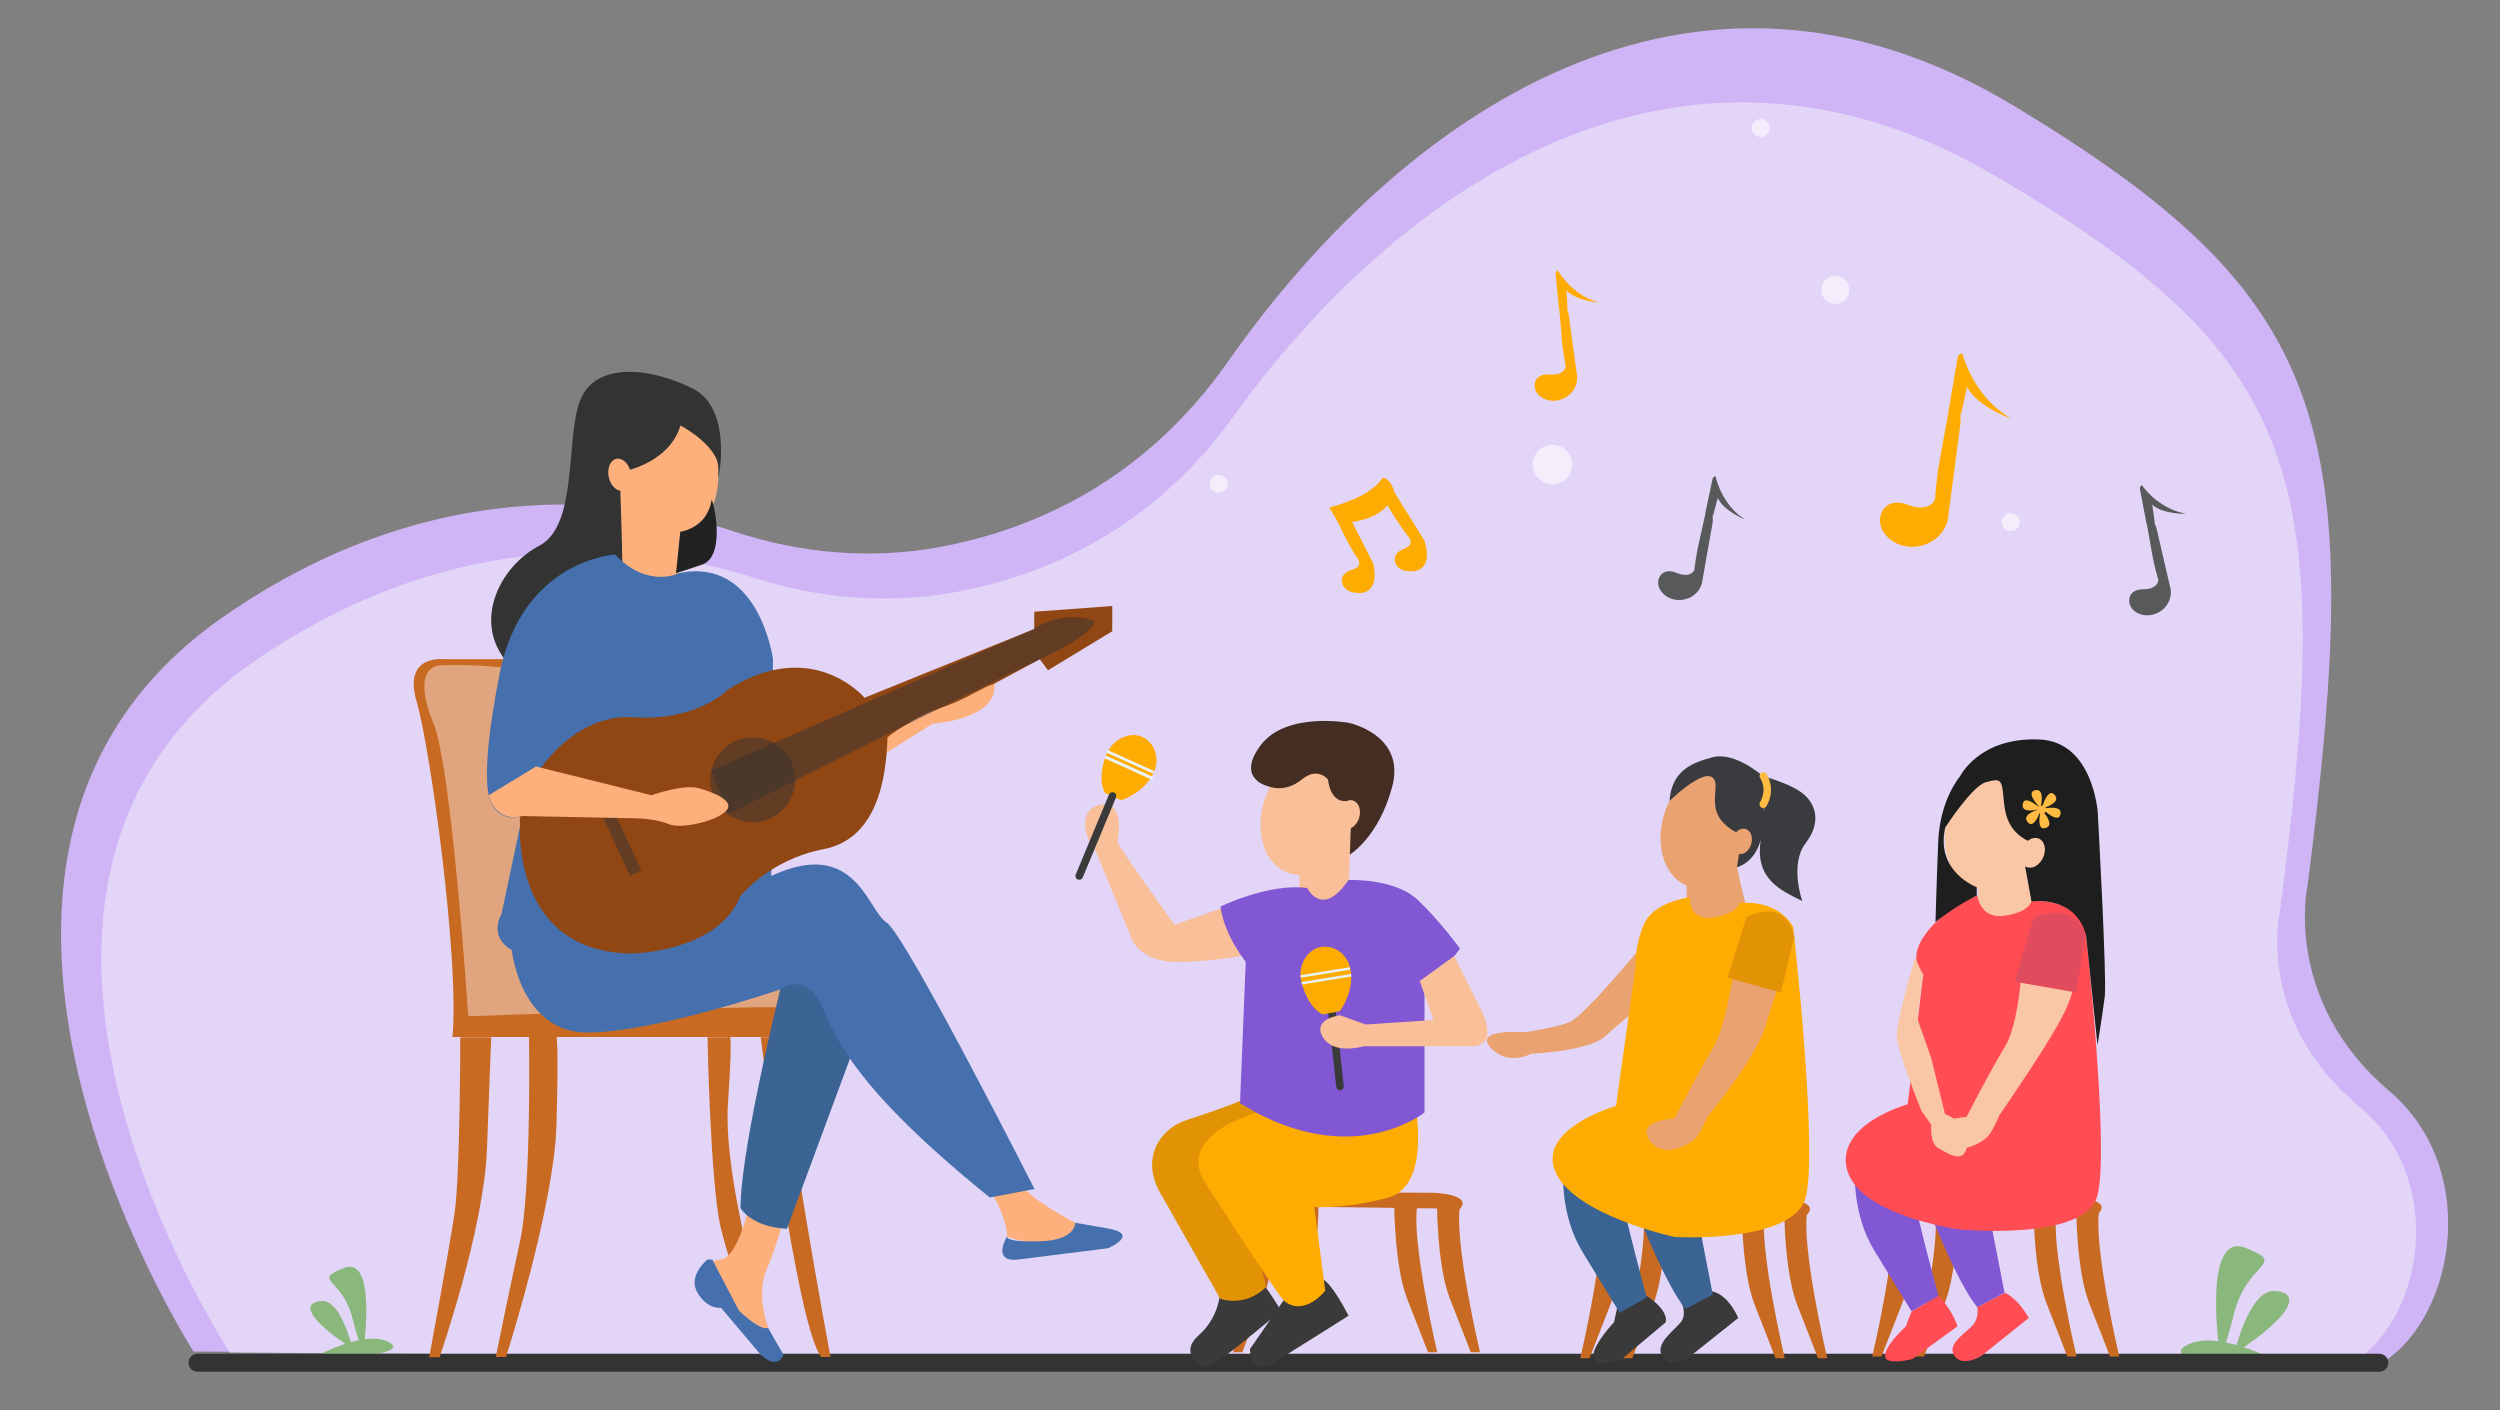 <svg version="1.1" id="Layer_1" xmlns="http://www.w3.org/2000/svg" x="0" y="0" viewBox="0 0 1000 564.1" style="enable-background:new 0 0 1000 564.1" xml:space="preserve"><rect x="0" y="0" width="1000" height="564.1" fill="#808080" stroke="none"/><style>.st2{fill:#8ab77c}.st3{fill:#feac02}.st4{fill:#58595b}.st5{fill:#333}.st6{fill:#c96a23}.st7{fill:#3a3a3a}.st8{fill:#eaa271}.st9{fill:#3b6393}.st12{fill:#e29205}.st13{fill:#ff4d53}.st14{fill:#f9c7a5}.st15{fill:#8157d3}.st19{fill:#f9bf98}.st21{fill:#eaf3fa}.st22{fill:#fdb07c}.st23{fill:#4570ad}.st27{opacity:.49;fill:#333}.st28{opacity:.58;fill:#fff}</style><path d="M77.4 540.6S-49.1 343.5 88.8 247.1c88.3-61.8 169.7-46.2 204.8-34.5 26.6 8.8 54.8 11.3 82.3 6.2 36.3-6.7 81.2-25.5 115.4-74.3C559.8 46.9 675.9-36.1 806 42.6c125.2 75.7 141.1 125.5 117 311.8 0 0-10.1 45.6 32.6 81.9 38.3 32.5 25.5 94.7-5.7 110.5l-872.5-6.2z" style="fill:#cfb5f6"/><path d="M91.9 541s-122.6-186.2 11-277.3c85.7-58.4 164.6-43.6 198.6-32.6 25.8 8.3 53.2 10.6 79.8 5.9 35.2-6.3 78.7-24.1 111.9-70.2 66.4-92.2 179-170.6 305.2-96.3C919.9 142 935.2 189 911.9 365c0 0-9.8 43.1 31.6 77.4 37.1 30.7 24.8 89.5-5.5 104.4L91.9 541z" style="fill:#e2d5f8"/><path class="st2" d="M124.6 543.4s40.9-.6 31.2-6.4c-9.8-5.7-31.2 6.4-31.2 6.4z"/><path class="st2" d="M145.5 539.1s5.2-37.1-7.9-31.9c-13.1 5.2-.7 4 3.3 19.8s4.6 12.1 4.6 12.1zM141 539.5s-4.4-19.5-12.3-19.1c-7.9.4-6.4 6.9 12.3 19.1zM915.1 546.6s-53.7-.8-40.8-8.3c12.8-7.7 40.8 8.3 40.8 8.3z"/><path class="st2" d="M887.8 541s-6.9-48.6 10.3-41.9c17.2 6.8.9 5.2-4.4 26-5.2 20.7-5.9 15.9-5.9 15.9zM893.7 541.5s5.8-25.6 16.1-25.1 8.4 9-16.1 25.1z"/><path class="st3" d="M531.7 203s16.2-3.7 21.4-11.9c0 0 3.2 0 4.7 6 0 0-2 10.5-19 11.9h-3.5l-3.6-6z"/><path class="st3" d="m553.7 200 2.8 4.6c2.1 3.5 4.3 6.9 6.9 10.1 1.1 1.4 1.8 3.4-1.8 4.8-6 2.3-3.8 7.8 0 8.7 6.4 1.5 11.4-1.8 8.2-11.9l-12-19.3-4.1 3zM534.6 207.8l2.4 4.9c1.8 3.7 3.7 7.3 6 10.6 1 1.5 1.5 3.5-2.2 4.6-6.2 1.8-4.5 7.4-.7 8.7 6.3 2.1 11.5-.9 9.2-11.2L539 205.2l-4.4 2.6zM626.8 123.3h.2l-.4-7.1c4 4.2 13 4.8 13 4.8l-3-1c-9.1-3.8-13.5-11.9-13.5-11.9l-.7.7v.1l-.2.2 1.4 14.4h.1l.8 9.2c.3 4.4.8 8.9 1.7 13.3.4 1.9-1.9 4.2-6.1 3.8-7-.7-7.6 5.7-4.3 8.5 5.5 4.7 15.1.7 15.1-7.4l-3.4-25-.7-2.6z"/><path class="st4" d="m685.1 205.9.2.1 1.8-6.8c2.5 5.3 10.9 8.6 10.9 8.6l-2.6-1.9c-7.5-6.4-9.2-15.5-9.2-15.5l-.8.5v.1l-.3.2-3 14.1h.1l-2 9c-1 4.3-1.9 8.7-2.4 13.2-.2 2-3.1 3.4-7 1.7-6.5-2.8-9 3.2-6.7 6.8 3.8 6.1 14.1 5.2 16.6-2.4l4.4-24.8v-2.9zM861.7 208.9h.2l-1-7c4.4 3.9 13.4 3.6 13.4 3.6l-3.1-.8c-9.4-3-14.5-10.7-14.5-10.7l-.6.8v.1l-.2.3 2.7 14.2h.1l1.6 9c.7 4.4 1.6 8.8 2.9 13 .6 1.9-1.5 4.4-5.7 4.3-7.1-.1-7 6.4-3.5 8.9 5.9 4.2 15.1-.7 14.3-8.7l-5.7-24.6-.9-2.4z"/><path class="st3" d="m784.2 165.4.3.1 2.3-10.7c4.3 8 17.5 12.6 17.5 12.6l-4.1-2.8c-12-9.4-15.3-23.4-15.3-23.4l-1.3.8v-.1.1l-.4.3-3.8 22.1h.1l-2.6 14c-1.3 6.8-2.4 13.6-2.8 20.5-.2 3.1-4.6 5.5-10.7 3.1-10.2-4-13.7 5.5-9.9 11 6.3 9.2 22.3 7.1 25.6-4.9l5.1-38.8v-3.9z"/><path class="st5" d="M951.7 548.7H79c-2 0-3.6-1.6-3.6-3.6s1.6-3.6 3.6-3.6h872.7c2 0 3.6 1.6 3.6 3.6s-1.6 3.6-3.6 3.6z"/><g><path class="st6" d="M713.7 484s0 24.8 5.2 38 8.3 21.3 8.3 21.3h3.7s-10.7-45.3-7.9-59.2l-9.3-.1zM696.7 484s0 24.8 5.2 38 8.3 21.3 8.3 21.3h3.7s-10.7-45.3-7.9-59.2l-9.3-.1zM649.3 484s0 24.8-5.2 38-8.3 21.3-8.3 21.3h-3.7s10.7-45.3 7.9-59.2l9.3-.1zM666.4 484s0 24.8-5.2 38-8.3 21.3-8.3 21.3h-3.7s10.7-45.3 7.9-59.2l9.3-.1z"/><path class="st6" d="m722.9 485.8-83.5-1.1s.3-5 7-5.3c6.7-.3 66 0 66 0s15.7.6 10.5 6.4z"/><path class="st7" d="M655.7 516.5s11.8 6.2 10.6 12.4l-18 15.1s-11 3.4-11-1.5 8.3-13.6 8.3-13.6l1.2-5.4 8.9-7zM672.3 520.2s2.8 5.2 0 8.7c-2.8 3.5-10.7 8.7-7.3 13.9 3.4 5.2 10.7 0 10.7 0l19.6-15.6s-5-12.5-14.1-10.7l-8.9 3.7z"/><path class="st8" d="M657.8 377.1s-24 29.4-30.1 31.8c-6.1 2.4-18 4-18 4s-20.5-1.6-13.5 6.1c7 7.7 16.2 2.5 16.2 2.5s22.9-.9 29.7-7c6.7-6.2 13.8-11.6 13.8-11.6l1.9-25.8z"/><ellipse transform="rotate(-73.123 683.001 331.046)" class="st8" cx="682.9" cy="331" rx="24.6" ry="18.1"/><path class="st8" d="M674.3 351.9s.9 4.4 0 10.7c-.9 6.3 2.3 11.4 18.8 5.9l5.5-5.9s-1.6-4.9-3.8-15.8l-20.5 5.1z"/><path class="st9" d="M625.3 468.8s-1.3 17.1 7.6 31.8 15 24.5 15 24.5l10.8-6.1s-9-33.1-9-36.6l-24.4-13.6zM655.8 486.9s10.4 26.9 18.4 36.7l10.9-5.8-5.1-26.3-24.2-4.6z"/><path d="M667.8 320.4s13.2-13 17.3-9.3c4.1 3.7-5.6 15.3 11.6 22.9l-1.9 12.9s7-1.6 9.5-11c2.5-9.5.9-14.1.9-14.1s1.6-2.2-.9 14.1c-2.5 15.9 8.2 20.3 16.6 24.5 0 0-5.2-14.7 1.4-23.2 6.6-8.6 3.8-16.2-1.7-20.2s-15.4-6.5-15.4-6.5-11.1-10-20.2-7.6-16.3 5.8-17.2 17.5z" style="fill:#3a3b3f"/><path d="M705.3 310.4s3.6 4.9 0 11.3" style="fill:none;stroke:#ffbb42;stroke-width:3;stroke-linecap:round;stroke-miterlimit:10"/><ellipse transform="rotate(-73.123 696.76 336.498)" class="st8" cx="696.7" cy="336.5" rx="5.2" ry="3.9"/><path class="st3" d="M676 358.9s-14.4 1.7-18.3 10.6c-4 8.9-3.5 17.4-3.5 17.4l-7.8 55.5s-31.8 9-24.2 26.4c7.6 17.4 47.7 26 47.7 26s47.1 2.7 52.3-15.6c5.2-18.3-4.9-108.3-4.9-108.3s-4.9-10.9-21.4-9.7c0 0-.8 4.3-10.7 5.8-9.9 1.5-9.2-8.1-9.2-8.1z"/><path class="st8" d="M693.4 389.6s-3.4 22.1-8.3 29.8c-4.9 7.8-15.3 28-15.3 28s-15.3.6-10.1 8.6c5.2 7.9 16.5 2 19-1.3 2.4-3.3 4.2-7.9 4.2-7.9s19-22.9 23-35.5c4-12.5 5.5-17.5 5.5-17.5l-18-4.2z"/><path class="st12" d="m691 391.1 21.4 5.9 5.3-22.3s-2.2-15.8-19.1-7.9l-7.6 24.3z"/></g><g><path class="st6" d="M830.5 483.3s0 24.8 5.2 38 8.3 21.3 8.3 21.3h3.7s-10.7-45.3-7.9-59.2l-9.3-.1zM813.4 483.3s0 24.8 5.2 38 8.3 21.3 8.3 21.3h3.7s-10.7-45.3-7.9-59.2l-9.3-.1zM766.1 483.3s0 24.8-5.2 38-8.3 21.3-8.3 21.3h-3.7s10.7-45.3 7.9-59.2l9.3-.1zM783.1 483.3s0 24.8-5.2 38-8.3 21.3-8.3 21.3H766s10.7-45.3 7.9-59.2l9.2-.1z"/><path class="st6" d="m839.6 485.2-83.5-1.1s.3-5 7-5.3c6.7-.3 66 0 66 0s15.7.6 10.5 6.4z"/><path class="st13" d="M775.4 518.3s5.5 5.6 7.6 12.2l-18 13.1s-11 2.9-11-1.3 8.3-11.7 8.3-11.7l2.3-6 10.8-6.3zM790.9 522.9s.9 4.1-1.8 7.2c-2.8 3.1-10.7 7.7-7.3 12.3 3.4 4.6 10.7 0 10.7 0l19-15.2s-3.9-7.5-9.6-10.1l-11 5.8z"/><ellipse transform="rotate(-73.123 796.652 331.043)" class="st14" cx="796.6" cy="331" rx="24.6" ry="18.1"/><path class="st14" d="M791 349.6s.8 4.8 0 11.7c-.8 6.9 2.1 12.4 17 6.4l5-6.4s-1.5-5.4-3.4-17.2l-18.6 5.5z"/><path class="st15" d="M742 468.2s-1.3 17.1 7.6 31.8 15 24.5 15 24.5l10.8-6.1s-9-33.1-9-36.6L742 468.2zM772.5 486.2s10.4 26.9 18.4 36.7l10.9-5.8-5.1-26.3-24.2-4.6z"/><path class="st13" d="M790.9 358.2s-9.6 3.8-16.5 10.6c-14 13.8-5.1 20.8-5.1 20.8l-6.2 52.1s-29.3 8.1-24.2 26.4c5 18 44.2 23.6 44.2 23.6s50.6 5.1 55.8-13.2c5.2-18.3-4.9-108.3-4.9-108.3s-4.9-10.9-21.4-9.7c0 0-.8 4.3-10.7 5.8-9.9 1.5-11-8.1-11-8.1z"/><path d="m805.9 392.7 24.5 4.3 3.9-23s-4.1-14.5-21-6.7l-7.4 25.4z" style="fill:#e04b5d"/><path class="st14" d="M766 383.2s-7.5 25.1-7.3 31.2c.2 6.1 9.9 30 9.9 30l3.9 5.5s-.7 7.6 2.9 9.4c3.6 1.9 11.3 7.8 11.7-3.3 0 0-1.4-7.6-9.1-10.4l-5.6-22.7-5.4-15.2 2.1-18-3.1-6.5z"/><path d="M778.1 331s10.7-16.6 16.2-18.1 6.4-1.5 7 5.2c.6 6.7 1.2 13.9 10.1 18.4l-1.3 10.4 2.5 13.7s17.3-2.8 21.8 13.4l4.6 44.1s2-12.3 2.9-19.5c.9-7-2.8-73.6-2.8-73.6s-1.8-28.2-23.2-29.2c-24.1-1.1-31.8 14.6-31.8 14.6s-8.1 9.3-8.8 26.1c-.7 16.8-1.1 32.3-1.1 32.3s7.2-5.9 16.5-10.6v-3.3c.2 0-16.7-6-12.6-23.9z" style="fill:#1e1e1e"/><ellipse transform="rotate(-65.878 813.02 341.192)" class="st14" cx="813.1" cy="341.2" rx="6.2" ry="4.6"/><path class="st14" d="M808.2 393.1s-1.4 17.9-6.3 25.7-15.3 28-15.3 28-15.3.6-10.1 8.6 16.5 2 19-1.3c2.4-3.3 4.2-7.9 4.2-7.9s16.5-24 23-35.5c6.1-10.8 6.1-14 6.1-14l-20.6-3.6z"/><path d="M818.3 323.3c0-.1-.1-.2-.2-.3 2.2-.8 6-2.7 3.7-5.1-2.2-2.4-4 2.2-4.8 4.4h-.6c.4-2.2 1-7-2.4-6.2-3.3.8.2 5 1.6 6.6l-.1.1c-1.8-1.5-5.8-4.4-6.4-1.2-.6 3.3 3.7 2.7 6 2.2v.1c-2.2.7-6.2 2.4-4 5 2 2.3 3.8-1.4 4.8-3.7.1 0 .1.1.2.1-.5 2.4-.9 6.8 2.1 5.9 3-.9 1-4.1-.5-6 .2-.1.4-.3.6-.5 1.9 1.6 5.2 3.9 5.9 1 .6-3-3.5-2.8-5.9-2.4z" style="fill:#ffbb42"/></g><g><path class="st6" d="M574.8 481.6s0 24.8 5.2 38 8.3 21.3 8.3 21.3h3.7s-10.7-45.3-7.9-59.2l-9.3-.1zM557.7 481.6s0 24.8 5.2 38 8.3 21.3 8.3 21.3h3.7s-10.7-45.3-7.9-59.2l-9.3-.1zM510.4 481.6s0 24.8-5.2 38-8.3 21.3-8.3 21.3h-3.7s10.7-45.3 7.9-59.2l9.3-.1zM527.4 481.6s0 24.8-5.2 38S514 541 514 541h-3.7s10.7-45.3 7.9-59.2l9.2-.2z"/><path class="st6" d="m584 483.5-83.5-1.1s.3-5 7-5.3c6.7-.3 66 0 66 0s15.7.6 10.5 6.4z"/><g><path class="st7" d="M488.1 516.7s-.3 10.1-8.6 17.4.9 13.3 4.3 12.4c3.4-.9 28.6-22.2 28.6-22.2s-6-10.4-9.6-13.1l-14.7 5.5z"/><ellipse transform="rotate(-73.123 522.924 325.792)" class="st19" cx="522.9" cy="325.8" rx="24.6" ry="18.1"/><path d="M507.9 314.7s-13.9-2.6-3.8-16.4 35.3-9.2 35.3-9.2 23 4.7 17.5 25.5-17.5 27.6-17.5 27.6l.8-11.3s.4-6.2-.8-8.4l-1.2-2.1s-5.8 1-7-8.6c0 0-4.1-5.3-10.5 0-6.5 5.4-12.8 2.9-12.8 2.9z" style="fill:#442e24"/><path class="st19" d="M519.8 345.1v13.8s12.3 10.5 19.7-3.7l.8-24.2-20.5 14.1z"/><path class="st12" d="M500.5 438.1c-3.4 2.5-18.5 7.5-25.8 9.9-4.7 1.5-8.9 4.6-11.4 8.9-2.9 5-4.3 12.5 1.9 22.2l22.9 40.4s9.6 3.7 18.3-4.6l-11-49.5 30.3-14.2-25.2-13.1z"/><path class="st7" d="m515.2 517.6-15.2 22s-.4 11.7 10.1 5.1c10.5-6.5 29.3-18.4 29.3-18.4s-7-14.2-11.3-15.1l-12.9 6.4z"/><path class="st19" d="m490.4 362.7-20.6 7.2s-19.3-26.8-22.9-33.1c0 0 3.7-15.9-6-15-9.6.9-7.6 13-3.1 17.5l14.1 34.3s2.3 11.9 21.1 11.2 27-3.4 27-3.4l-9.6-18.7z"/><path class="st3" d="M448.5 320.1s9.7-3.1 13.2-11.6c1.8-4.3.9-9.4-2.7-12.4-1.9-1.6-4.6-2.7-8.3-1.7-3.9 1.1-7 4.1-8.4 7.9-1.5 4.1-2.8 10.2-.3 14.9l6.5 2.9z"/><path class="st21" d="m441.8 303.3.5-1.1 19 8.6-.5 1.1zM442.5 301l.5-1 18.6 8.4-.5 1z"/><path class="st7" d="M431.7 351.9c-.2 0-.4 0-.6-.1-.8-.3-1.1-1.2-.8-2l13.3-32c.3-.8 1.2-1.1 2-.8.8.3 1.1 1.2.8 2l-13.3 32c-.3.6-.8.9-1.4.9z"/><path class="st3" d="M566.1 442.4s6.4 32.1-11 36.7c-17.4 4.6-29.4 3.7-29.4 3.7l4.4 33.5s-8.3 10.6-16.4 4.1c-2.3-1.8-31.6-47.2-31.6-47.2s-13.5-17.4 20.2-28l5-2.8c.1 0 32.2 15.6 58.8 0z"/><ellipse transform="rotate(-73.123 539.458 325.792)" class="st19" cx="539.4" cy="325.8" rx="5.9" ry="4.4"/><path class="st15" d="M522.9 355.2s5.9 12.4 16.5-3.2c0 0 18.4-.8 27.6 7.9 9.2 8.6 17 19.6 17 19.6l-14.2 18.3V445s-26.6 21.6-67.4 0l-6.4-3.7 2.3-56.6s-8.7-10.6-10.1-22.1c-.1.1 19.4-9.5 34.7-7.4z"/><path class="st7" d="M536 436.1c-.8 0-1.4-.6-1.5-1.3l-3.4-31.2c-.1-.8.5-1.6 1.3-1.7.8-.1 1.6.5 1.7 1.3l3.4 31.2c.1.8-.5 1.6-1.3 1.7h-.2z"/><path class="st3" d="M536 404.4s6.1-8.2 4.1-17.1c-1-4.6-4.7-8.2-9.4-8.6-2.5-.2-5.4.5-7.8 3.4-2.6 3.1-3.3 7.4-2.2 11.3 1.2 4.2 3.6 9.9 8.4 12.4l6.9-1.4z"/><path class="st19" d="m581.7 382.4 10.5 20.9s8.3 15.2-3.7 15.2h-43.1s-12 3.7-16.3-3.7c-4.3-7.3 6.9-8.7 6.9-8.7l10.3 3.7 27.1-1.8-5.5-15.6 13.8-10z"/><g><path transform="rotate(-9.224 530.548 391.643)" class="st21" d="M520.6 391.2h20v1h-20z"/></g><g><path transform="rotate(-9.224 530.012 388.938)" class="st21" d="M520.1 388.5h20v1h-20z"/></g></g></g><g><path class="st22" d="M397.6 478.7s5.2 9 5.2 15.9c0 0 21.1 8.3 31.6-3.2 0 0-20.6-10.1-27.1-18.3l-9.7 5.6z"/><path class="st23" d="M402.8 494.6s-6.4 10.5 4.6 9.2c11-1.4 35.8-4.5 35.8-4.5s13.1-5.6 0-7.9l-13.1-2.3s.3 7-14 7.4c-14.4.5-13.3-1.9-13.3-1.9z"/><path d="M176.7 263.7h33.9l16.1 115.1 88.1 5.4-1.4 25.6H184.1s-4.1-79.2-9.2-107.5c-3.9-21.6-6-21.6-6.9-28.8-.6-5.2 3.5-9.8 8.7-9.8z" style="fill:#e0a57e"/><path class="st6" d="M201.9 263.7h-24.3s-16.5-2.1-11 16.7 17.2 103.2 14.4 134.4h132.4s6.8-11.4-3-11.9-123.1 3.6-123.1 3.6-6.7-101.8-14.2-117.9c0 0-9.6-22 3.7-22.5s23.6.9 23.6.9l1.5-3.3zM184.1 414.9s0 55.2-2.3 70.5c-2.3 15.3-10.1 57.5-10.1 57.5h4.1s17.8-50.9 19-83.5 1.7-44.5 1.7-44.5h-12.4zM211.6 414.9s1 60.7-3.6 81.7-9.7 46.2-9.7 46.2h4.1s19.3-60.1 20.2-93.1c.9-33 0-34.9 0-34.9h-11z"/><path class="st6" d="M283 414.9s1.1 59.2 5.4 76.6 15.9 50.4 15.9 50.4l6.3.9s-21.8-67.4-19.4-101.8c2.4-34.4 0-26.1 0-26.1H283zM304.3 414.9s14.1 115.1 24.2 127.9h3.7s-20.6-110.1-18.8-127.9h-9.1z"/><path class="st22" d="M299.6 482.7s-4.5 20.2-11.2 21.1-5.3 5-5.3 5 8.3 23.8 25.2 25.2c0 0-6.4-14.7-1.8-25.7 4.6-11 6.9-20.6 6.9-20.6l-13.8-5z"/><path class="st23" d="M283 503.8s-8.1 6.4-4 13.3 9.4 6 9.4 6l15.9 18.8s6.3 6.4 9.1 0l-6.2-10.8s-2.1 2-11.6-6.8l-10.7-20.5H283z"/><path class="st9" d="M314.8 384.8s-18.6 72.9-18.6 98.4c0 0 4.1 7.6 18.6 8.3l27.5-74.3c0-.1-11-29.6-27.5-32.4z"/><path class="st22" d="m342.3 308.8 30.7-19.3s27.6-1.8 24.6-17l-57.9 27.8 2.6 8.5z"/><ellipse transform="rotate(-11.94 267.199 185.826)" class="st22" cx="267.2" cy="185.8" rx="19.7" ry="28.5"/><path class="st22" d="M246.4 193v40.5s23.1 12.5 24.9-4.1 0-23.4 0-23.4l-24.9-13z"/><path class="st5" d="M247.9 188.9s19.5-2.9 24.3-18.7c0 0 16.6 8.7 15.2 18.7-1.4 10 7.4-24.2-9.8-33.2-17.2-8.9-39.2-11-45.4 4.1-6.2 15.1-.7 50.2-16.5 58.5s-26.1 29.6-13.8 45.4c0 0 47-3.3 47-39.2.1-3.4-1-35.6-1-35.6z"/><path d="M284.6 200.1c.3-1.8 6.5 22.3-3.9 25.8l-10.3 3.4 1.7-16.6s10.7-1.3 12.5-12.6z" style="fill:#222223"/><path class="st23" d="M246 221.8s-37.1 2.1-46.1 47.5-3.4 51.6-3.4 51.6 2.7 8.3 12.4 5.5l-8.3 39.2s-5.5 8.9 4.1 14.4c0 0 3.4 33 30.3 33s77-17.2 77-17.2 10.3-7.6 16.5 6.2c6.2 13.8 13.1 33 67.4 77l17.9-3.4S362.2 373.8 354.6 369c-7.6-4.8-12.4-34.4-46.1-18.6l.7-86.7s-5.5-41.3-37.8-34.4c0 .1-12.4 6.2-25.4-7.5z"/><path d="M208 330.3s-3.3 50.7 44.8 51.1c0 0 34.4-.5 43.3-22.9 0 0 11.7-14.7 33.2-18.8 21.6-4.1 25.2-28.3 25.7-44.8 0 0 9.7-7.8 20.7-11.5s16.9-8.4 21.8-9.8l18.4-9.9 3.3 4.4 25.7-15.6v-10.1l-31.2 2.3v6.9l-67.9 27.5s-20.8-24.8-54.7-3.2c0 0-12.3 12.8-38 11-25.5-1.8-46.5 27.9-45.1 43.4z" style="fill:#914714"/><circle class="st27" cx="301.1" cy="311.9" r="17"/><path transform="rotate(-24.871 248.934 337.66)" class="st27" d="M246.4 325h5v25.5h-5z"/><path class="st27" d="m284.5 308.2 129.3-56.7s10.5-7.8 23.8-3.2c0 0 2.6 4.1-21.6 15.4-24.2 11.2-124.8 62-124.8 62l-6.7-17.5z"/><path class="st22" d="m195.5 318.1 18.9-11.5 46.2 11.5s12.7-4.6 19-2.8c0 0 14.1 3.7 11.4 8.3-2.8 4.6-18.6 8.3-23.7 6-5.2-2.3-13.9-2.3-13.9-2.3l-44.5-.9c-.1-.1-9.8 3.6-13.4-8.3z"/><ellipse transform="rotate(-11.94 247.886 189.91)" class="st22" cx="247.9" cy="189.9" rx="4.5" ry="6.5"/></g><circle class="st28" cx="487.5" cy="193.5" r="3.6"/><circle class="st28" cx="704.3" cy="51.2" r="3.6"/><circle class="st28" cx="804.3" cy="208.9" r="3.6"/><circle class="st28" cx="621" cy="185.8" r="7.9"/><circle class="st28" cx="734.1" cy="116" r="5.6"/></svg>